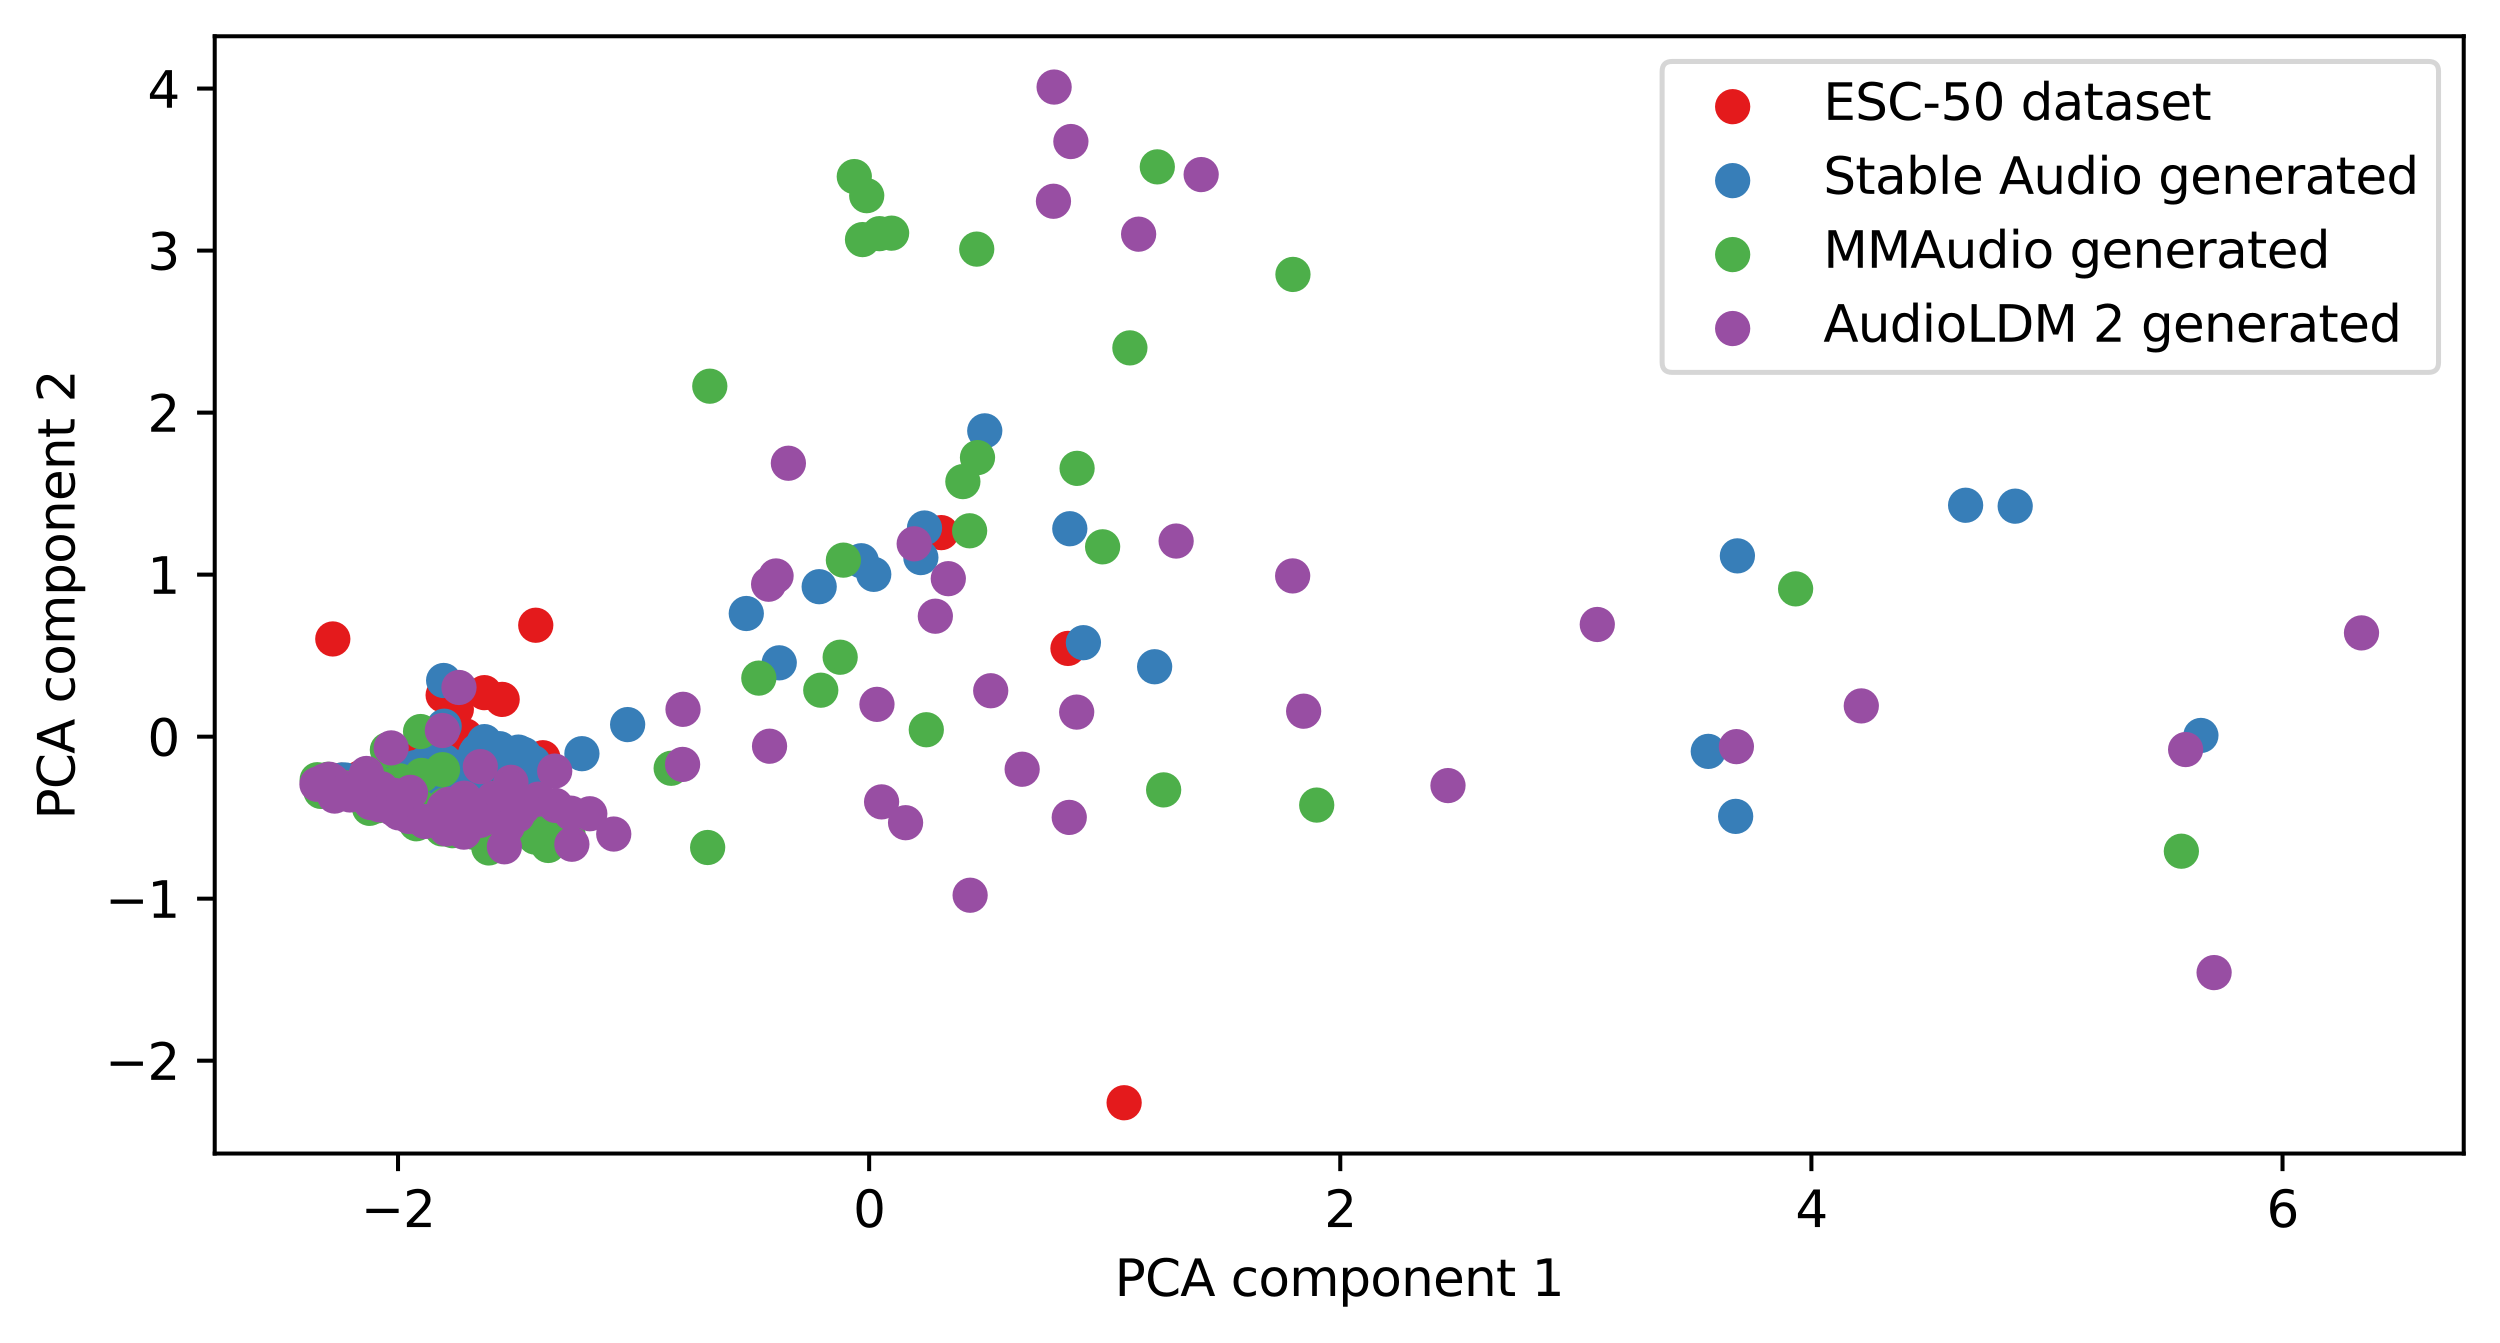 <?xml version="1.0" encoding="utf-8" standalone="no"?>
<!DOCTYPE svg PUBLIC "-//W3C//DTD SVG 1.1//EN"
  "http://www.w3.org/Graphics/SVG/1.1/DTD/svg11.dtd">
<svg xmlns:xlink="http://www.w3.org/1999/xlink" width="496.22pt" height="266.516pt" viewBox="0 0 496.22 266.516" xmlns="http://www.w3.org/2000/svg" version="1.1">
 <defs>
  <style type="text/css">*{stroke-linejoin: round; stroke-linecap: butt}</style>
 </defs>
 <g id="figure_1">
  <g id="patch_1">
   <path d="M 0 266.516 
L 496.22 266.516 
L 496.22 0 
L 0 0 
z
" style="fill: #ffffff"/>
  </g>
  <g id="axes_1">
   <g id="patch_2">
    <path d="M 42.62 228.96 
L 489.02 228.96 
L 489.02 7.2 
L 42.62 7.2 
z
" style="fill: #ffffff"/>
   </g>
   <g id="PathCollection_1">
    <defs>
     <path id="mcf28ced136" d="M 0 3 
C 0.796 3 1.559 2.684 2.121 2.121 
C 2.684 1.559 3 0.796 3 0 
C 3 -0.796 2.684 -1.559 2.121 -2.121 
C 1.559 -2.684 0.796 -3 0 -3 
C -0.796 -3 -1.559 -2.684 -2.121 -2.121 
C -2.684 -1.559 -3 -0.796 -3 0 
C -3 0.796 -2.684 1.559 -2.121 2.121 
C -1.559 2.684 -0.796 3 0 3 
z
" style="stroke: #e41a1c"/>
    </defs>
    <g clip-path="url(#p3d2087103f)">
     <use xlink:href="#mcf28ced136" x="81.544" y="157.63" style="fill: #e41a1c; stroke: #e41a1c"/>
     <use xlink:href="#mcf28ced136" x="97.959" y="149.042" style="fill: #e41a1c; stroke: #e41a1c"/>
     <use xlink:href="#mcf28ced136" x="106.34" y="124.101" style="fill: #e41a1c; stroke: #e41a1c"/>
     <use xlink:href="#mcf28ced136" x="94.698" y="153.314" style="fill: #e41a1c; stroke: #e41a1c"/>
     <use xlink:href="#mcf28ced136" x="96.26" y="152.331" style="fill: #e41a1c; stroke: #e41a1c"/>
     <use xlink:href="#mcf28ced136" x="186.83" y="105.718" style="fill: #e41a1c; stroke: #e41a1c"/>
     <use xlink:href="#mcf28ced136" x="211.978" y="128.704" style="fill: #e41a1c; stroke: #e41a1c"/>
     <use xlink:href="#mcf28ced136" x="107.758" y="150.398" style="fill: #e41a1c; stroke: #e41a1c"/>
     <use xlink:href="#mcf28ced136" x="95.806" y="150.07" style="fill: #e41a1c; stroke: #e41a1c"/>
     <use xlink:href="#mcf28ced136" x="86.828" y="153.735" style="fill: #e41a1c; stroke: #e41a1c"/>
     <use xlink:href="#mcf28ced136" x="88.936" y="161.047" style="fill: #e41a1c; stroke: #e41a1c"/>
     <use xlink:href="#mcf28ced136" x="95.74" y="154.126" style="fill: #e41a1c; stroke: #e41a1c"/>
     <use xlink:href="#mcf28ced136" x="67.699" y="154.883" style="fill: #e41a1c; stroke: #e41a1c"/>
     <use xlink:href="#mcf28ced136" x="80.469" y="151.32" style="fill: #e41a1c; stroke: #e41a1c"/>
     <use xlink:href="#mcf28ced136" x="85.435" y="149.963" style="fill: #e41a1c; stroke: #e41a1c"/>
     <use xlink:href="#mcf28ced136" x="98.576" y="152.627" style="fill: #e41a1c; stroke: #e41a1c"/>
     <use xlink:href="#mcf28ced136" x="90.841" y="150.186" style="fill: #e41a1c; stroke: #e41a1c"/>
     <use xlink:href="#mcf28ced136" x="82.47" y="149.771" style="fill: #e41a1c; stroke: #e41a1c"/>
     <use xlink:href="#mcf28ced136" x="85.461" y="152.271" style="fill: #e41a1c; stroke: #e41a1c"/>
     <use xlink:href="#mcf28ced136" x="92.369" y="146.06" style="fill: #e41a1c; stroke: #e41a1c"/>
     <use xlink:href="#mcf28ced136" x="84.943" y="152.613" style="fill: #e41a1c; stroke: #e41a1c"/>
     <use xlink:href="#mcf28ced136" x="84.39" y="154.624" style="fill: #e41a1c; stroke: #e41a1c"/>
     <use xlink:href="#mcf28ced136" x="90.577" y="140.782" style="fill: #e41a1c; stroke: #e41a1c"/>
     <use xlink:href="#mcf28ced136" x="95.882" y="161.201" style="fill: #e41a1c; stroke: #e41a1c"/>
     <use xlink:href="#mcf28ced136" x="71.352" y="154.467" style="fill: #e41a1c; stroke: #e41a1c"/>
     <use xlink:href="#mcf28ced136" x="95.671" y="157.77" style="fill: #e41a1c; stroke: #e41a1c"/>
     <use xlink:href="#mcf28ced136" x="89.381" y="151.657" style="fill: #e41a1c; stroke: #e41a1c"/>
     <use xlink:href="#mcf28ced136" x="72.043" y="154.971" style="fill: #e41a1c; stroke: #e41a1c"/>
     <use xlink:href="#mcf28ced136" x="84.934" y="150.428" style="fill: #e41a1c; stroke: #e41a1c"/>
     <use xlink:href="#mcf28ced136" x="94.541" y="152.084" style="fill: #e41a1c; stroke: #e41a1c"/>
     <use xlink:href="#mcf28ced136" x="91.995" y="157.359" style="fill: #e41a1c; stroke: #e41a1c"/>
     <use xlink:href="#mcf28ced136" x="87.958" y="137.982" style="fill: #e41a1c; stroke: #e41a1c"/>
     <use xlink:href="#mcf28ced136" x="92.294" y="147.953" style="fill: #e41a1c; stroke: #e41a1c"/>
     <use xlink:href="#mcf28ced136" x="223.128" y="218.88" style="fill: #e41a1c; stroke: #e41a1c"/>
     <use xlink:href="#mcf28ced136" x="96.142" y="137.481" style="fill: #e41a1c; stroke: #e41a1c"/>
     <use xlink:href="#mcf28ced136" x="66.056" y="126.825" style="fill: #e41a1c; stroke: #e41a1c"/>
     <use xlink:href="#mcf28ced136" x="81.5" y="150.686" style="fill: #e41a1c; stroke: #e41a1c"/>
     <use xlink:href="#mcf28ced136" x="87.57" y="155.408" style="fill: #e41a1c; stroke: #e41a1c"/>
     <use xlink:href="#mcf28ced136" x="99.673" y="138.822" style="fill: #e41a1c; stroke: #e41a1c"/>
    </g>
   </g>
   <g id="PathCollection_2">
    <defs>
     <path id="m4f96d5a2ff" d="M 0 3 
C 0.796 3 1.559 2.684 2.121 2.121 
C 2.684 1.559 3 0.796 3 0 
C 3 -0.796 2.684 -1.559 2.121 -2.121 
C 1.559 -2.684 0.796 -3 0 -3 
C -0.796 -3 -1.559 -2.684 -2.121 -2.121 
C -2.684 -1.559 -3 -0.796 -3 0 
C -3 0.796 -2.684 1.559 -2.121 2.121 
C -1.559 2.684 -0.796 3 0 3 
z
" style="stroke: #377eb8"/>
    </defs>
    <g clip-path="url(#p3d2087103f)">
     <use xlink:href="#m4f96d5a2ff" x="80.497" y="153.706" style="fill: #377eb8; stroke: #377eb8"/>
     <use xlink:href="#m4f96d5a2ff" x="195.462" y="85.52" style="fill: #377eb8; stroke: #377eb8"/>
     <use xlink:href="#m4f96d5a2ff" x="115.502" y="149.597" style="fill: #377eb8; stroke: #377eb8"/>
     <use xlink:href="#m4f96d5a2ff" x="212.343" y="104.945" style="fill: #377eb8; stroke: #377eb8"/>
     <use xlink:href="#m4f96d5a2ff" x="80.477" y="152.866" style="fill: #377eb8; stroke: #377eb8"/>
     <use xlink:href="#m4f96d5a2ff" x="88.157" y="144.14" style="fill: #377eb8; stroke: #377eb8"/>
     <use xlink:href="#m4f96d5a2ff" x="101.127" y="150.368" style="fill: #377eb8; stroke: #377eb8"/>
     <use xlink:href="#m4f96d5a2ff" x="94.231" y="150.324" style="fill: #377eb8; stroke: #377eb8"/>
     <use xlink:href="#m4f96d5a2ff" x="84.09" y="152.303" style="fill: #377eb8; stroke: #377eb8"/>
     <use xlink:href="#m4f96d5a2ff" x="89.984" y="153.684" style="fill: #377eb8; stroke: #377eb8"/>
     <use xlink:href="#m4f96d5a2ff" x="82.889" y="152.962" style="fill: #377eb8; stroke: #377eb8"/>
     <use xlink:href="#m4f96d5a2ff" x="87.853" y="154.113" style="fill: #377eb8; stroke: #377eb8"/>
     <use xlink:href="#m4f96d5a2ff" x="97.197" y="149.026" style="fill: #377eb8; stroke: #377eb8"/>
     <use xlink:href="#m4f96d5a2ff" x="82.036" y="153.787" style="fill: #377eb8; stroke: #377eb8"/>
     <use xlink:href="#m4f96d5a2ff" x="85.882" y="151.913" style="fill: #377eb8; stroke: #377eb8"/>
     <use xlink:href="#m4f96d5a2ff" x="81.255" y="154.324" style="fill: #377eb8; stroke: #377eb8"/>
     <use xlink:href="#m4f96d5a2ff" x="93.056" y="152.054" style="fill: #377eb8; stroke: #377eb8"/>
     <use xlink:href="#m4f96d5a2ff" x="75.2" y="154.136" style="fill: #377eb8; stroke: #377eb8"/>
     <use xlink:href="#m4f96d5a2ff" x="215.041" y="127.563" style="fill: #377eb8; stroke: #377eb8"/>
     <use xlink:href="#m4f96d5a2ff" x="72.617" y="154.994" style="fill: #377eb8; stroke: #377eb8"/>
     <use xlink:href="#m4f96d5a2ff" x="102.715" y="151.194" style="fill: #377eb8; stroke: #377eb8"/>
     <use xlink:href="#m4f96d5a2ff" x="436.851" y="145.979" style="fill: #377eb8; stroke: #377eb8"/>
     <use xlink:href="#m4f96d5a2ff" x="82.991" y="153.901" style="fill: #377eb8; stroke: #377eb8"/>
     <use xlink:href="#m4f96d5a2ff" x="86.606" y="152.144" style="fill: #377eb8; stroke: #377eb8"/>
     <use xlink:href="#m4f96d5a2ff" x="75.184" y="154.231" style="fill: #377eb8; stroke: #377eb8"/>
     <use xlink:href="#m4f96d5a2ff" x="95.167" y="150.887" style="fill: #377eb8; stroke: #377eb8"/>
     <use xlink:href="#m4f96d5a2ff" x="68.515" y="154.819" style="fill: #377eb8; stroke: #377eb8"/>
     <use xlink:href="#m4f96d5a2ff" x="87.911" y="152.357" style="fill: #377eb8; stroke: #377eb8"/>
     <use xlink:href="#m4f96d5a2ff" x="78.915" y="154.884" style="fill: #377eb8; stroke: #377eb8"/>
     <use xlink:href="#m4f96d5a2ff" x="154.668" y="131.563" style="fill: #377eb8; stroke: #377eb8"/>
     <use xlink:href="#m4f96d5a2ff" x="77.158" y="158.724" style="fill: #377eb8; stroke: #377eb8"/>
     <use xlink:href="#m4f96d5a2ff" x="104.848" y="159.302" style="fill: #377eb8; stroke: #377eb8"/>
     <use xlink:href="#m4f96d5a2ff" x="100.461" y="152.682" style="fill: #377eb8; stroke: #377eb8"/>
     <use xlink:href="#m4f96d5a2ff" x="89.657" y="153.603" style="fill: #377eb8; stroke: #377eb8"/>
     <use xlink:href="#m4f96d5a2ff" x="81.022" y="154.143" style="fill: #377eb8; stroke: #377eb8"/>
     <use xlink:href="#m4f96d5a2ff" x="82.359" y="152.366" style="fill: #377eb8; stroke: #377eb8"/>
     <use xlink:href="#m4f96d5a2ff" x="72.565" y="154.817" style="fill: #377eb8; stroke: #377eb8"/>
     <use xlink:href="#m4f96d5a2ff" x="94.244" y="152.517" style="fill: #377eb8; stroke: #377eb8"/>
     <use xlink:href="#m4f96d5a2ff" x="399.99" y="100.467" style="fill: #377eb8; stroke: #377eb8"/>
     <use xlink:href="#m4f96d5a2ff" x="104.602" y="153.263" style="fill: #377eb8; stroke: #377eb8"/>
     <use xlink:href="#m4f96d5a2ff" x="87.024" y="151.503" style="fill: #377eb8; stroke: #377eb8"/>
     <use xlink:href="#m4f96d5a2ff" x="95.397" y="152.258" style="fill: #377eb8; stroke: #377eb8"/>
     <use xlink:href="#m4f96d5a2ff" x="84.28" y="151.606" style="fill: #377eb8; stroke: #377eb8"/>
     <use xlink:href="#m4f96d5a2ff" x="80.833" y="154.741" style="fill: #377eb8; stroke: #377eb8"/>
     <use xlink:href="#m4f96d5a2ff" x="84.9" y="153.302" style="fill: #377eb8; stroke: #377eb8"/>
     <use xlink:href="#m4f96d5a2ff" x="85.828" y="151.313" style="fill: #377eb8; stroke: #377eb8"/>
     <use xlink:href="#m4f96d5a2ff" x="99.174" y="148.603" style="fill: #377eb8; stroke: #377eb8"/>
     <use xlink:href="#m4f96d5a2ff" x="87.765" y="151.113" style="fill: #377eb8; stroke: #377eb8"/>
     <use xlink:href="#m4f96d5a2ff" x="102.896" y="149.281" style="fill: #377eb8; stroke: #377eb8"/>
     <use xlink:href="#m4f96d5a2ff" x="82.282" y="154.657" style="fill: #377eb8; stroke: #377eb8"/>
     <use xlink:href="#m4f96d5a2ff" x="88.157" y="151.1" style="fill: #377eb8; stroke: #377eb8"/>
     <use xlink:href="#m4f96d5a2ff" x="86.097" y="155.869" style="fill: #377eb8; stroke: #377eb8"/>
     <use xlink:href="#m4f96d5a2ff" x="81.877" y="155.01" style="fill: #377eb8; stroke: #377eb8"/>
     <use xlink:href="#m4f96d5a2ff" x="93.885" y="152.944" style="fill: #377eb8; stroke: #377eb8"/>
     <use xlink:href="#m4f96d5a2ff" x="81.377" y="153.874" style="fill: #377eb8; stroke: #377eb8"/>
     <use xlink:href="#m4f96d5a2ff" x="73.353" y="154.142" style="fill: #377eb8; stroke: #377eb8"/>
     <use xlink:href="#m4f96d5a2ff" x="79.068" y="153.11" style="fill: #377eb8; stroke: #377eb8"/>
     <use xlink:href="#m4f96d5a2ff" x="105.823" y="151.363" style="fill: #377eb8; stroke: #377eb8"/>
     <use xlink:href="#m4f96d5a2ff" x="95.281" y="149.007" style="fill: #377eb8; stroke: #377eb8"/>
     <use xlink:href="#m4f96d5a2ff" x="339.074" y="149.141" style="fill: #377eb8; stroke: #377eb8"/>
     <use xlink:href="#m4f96d5a2ff" x="103.945" y="149.741" style="fill: #377eb8; stroke: #377eb8"/>
     <use xlink:href="#m4f96d5a2ff" x="148.13" y="121.773" style="fill: #377eb8; stroke: #377eb8"/>
     <use xlink:href="#m4f96d5a2ff" x="82.706" y="152.825" style="fill: #377eb8; stroke: #377eb8"/>
     <use xlink:href="#m4f96d5a2ff" x="390.15" y="100.285" style="fill: #377eb8; stroke: #377eb8"/>
     <use xlink:href="#m4f96d5a2ff" x="92.188" y="155.488" style="fill: #377eb8; stroke: #377eb8"/>
     <use xlink:href="#m4f96d5a2ff" x="94.404" y="149.573" style="fill: #377eb8; stroke: #377eb8"/>
     <use xlink:href="#m4f96d5a2ff" x="162.598" y="116.452" style="fill: #377eb8; stroke: #377eb8"/>
     <use xlink:href="#m4f96d5a2ff" x="78.297" y="151.662" style="fill: #377eb8; stroke: #377eb8"/>
     <use xlink:href="#m4f96d5a2ff" x="88.742" y="152.447" style="fill: #377eb8; stroke: #377eb8"/>
     <use xlink:href="#m4f96d5a2ff" x="173.428" y="114.002" style="fill: #377eb8; stroke: #377eb8"/>
     <use xlink:href="#m4f96d5a2ff" x="67.699" y="154.883" style="fill: #377eb8; stroke: #377eb8"/>
     <use xlink:href="#m4f96d5a2ff" x="85.589" y="154.765" style="fill: #377eb8; stroke: #377eb8"/>
     <use xlink:href="#m4f96d5a2ff" x="94.218" y="155.205" style="fill: #377eb8; stroke: #377eb8"/>
     <use xlink:href="#m4f96d5a2ff" x="90.164" y="152.254" style="fill: #377eb8; stroke: #377eb8"/>
     <use xlink:href="#m4f96d5a2ff" x="183.5" y="104.803" style="fill: #377eb8; stroke: #377eb8"/>
     <use xlink:href="#m4f96d5a2ff" x="94.284" y="154.394" style="fill: #377eb8; stroke: #377eb8"/>
     <use xlink:href="#m4f96d5a2ff" x="89.071" y="153.829" style="fill: #377eb8; stroke: #377eb8"/>
     <use xlink:href="#m4f96d5a2ff" x="99.595" y="158.739" style="fill: #377eb8; stroke: #377eb8"/>
     <use xlink:href="#m4f96d5a2ff" x="72.128" y="154.806" style="fill: #377eb8; stroke: #377eb8"/>
     <use xlink:href="#m4f96d5a2ff" x="77.229" y="153.649" style="fill: #377eb8; stroke: #377eb8"/>
     <use xlink:href="#m4f96d5a2ff" x="96.072" y="150.484" style="fill: #377eb8; stroke: #377eb8"/>
     <use xlink:href="#m4f96d5a2ff" x="95.737" y="151.423" style="fill: #377eb8; stroke: #377eb8"/>
     <use xlink:href="#m4f96d5a2ff" x="344.506" y="162.043" style="fill: #377eb8; stroke: #377eb8"/>
     <use xlink:href="#m4f96d5a2ff" x="79.319" y="152.792" style="fill: #377eb8; stroke: #377eb8"/>
     <use xlink:href="#m4f96d5a2ff" x="229.179" y="132.342" style="fill: #377eb8; stroke: #377eb8"/>
     <use xlink:href="#m4f96d5a2ff" x="93.501" y="151.816" style="fill: #377eb8; stroke: #377eb8"/>
     <use xlink:href="#m4f96d5a2ff" x="170.952" y="111.299" style="fill: #377eb8; stroke: #377eb8"/>
     <use xlink:href="#m4f96d5a2ff" x="87.548" y="151.105" style="fill: #377eb8; stroke: #377eb8"/>
     <use xlink:href="#m4f96d5a2ff" x="88.056" y="135.068" style="fill: #377eb8; stroke: #377eb8"/>
     <use xlink:href="#m4f96d5a2ff" x="94.748" y="149.036" style="fill: #377eb8; stroke: #377eb8"/>
     <use xlink:href="#m4f96d5a2ff" x="86.713" y="153.635" style="fill: #377eb8; stroke: #377eb8"/>
     <use xlink:href="#m4f96d5a2ff" x="67.771" y="154.844" style="fill: #377eb8; stroke: #377eb8"/>
     <use xlink:href="#m4f96d5a2ff" x="96.155" y="147.203" style="fill: #377eb8; stroke: #377eb8"/>
     <use xlink:href="#m4f96d5a2ff" x="90.754" y="152.823" style="fill: #377eb8; stroke: #377eb8"/>
     <use xlink:href="#m4f96d5a2ff" x="182.779" y="110.671" style="fill: #377eb8; stroke: #377eb8"/>
     <use xlink:href="#m4f96d5a2ff" x="103.278" y="153.121" style="fill: #377eb8; stroke: #377eb8"/>
     <use xlink:href="#m4f96d5a2ff" x="79.565" y="155.1" style="fill: #377eb8; stroke: #377eb8"/>
     <use xlink:href="#m4f96d5a2ff" x="79.994" y="153.58" style="fill: #377eb8; stroke: #377eb8"/>
     <use xlink:href="#m4f96d5a2ff" x="124.577" y="143.821" style="fill: #377eb8; stroke: #377eb8"/>
     <use xlink:href="#m4f96d5a2ff" x="344.851" y="110.334" style="fill: #377eb8; stroke: #377eb8"/>
    </g>
   </g>
   <g id="PathCollection_3">
    <defs>
     <path id="mabddf65142" d="M 0 3 
C 0.796 3 1.559 2.684 2.121 2.121 
C 2.684 1.559 3 0.796 3 0 
C 3 -0.796 2.684 -1.559 2.121 -2.121 
C 1.559 -2.684 0.796 -3 0 -3 
C -0.796 -3 -1.559 -2.684 -2.121 -2.121 
C -2.684 -1.559 -3 -0.796 -3 0 
C -3 0.796 -2.684 1.559 -2.121 2.121 
C -1.559 2.684 -0.796 3 0 3 
z
" style="stroke: #4daf4a"/>
    </defs>
    <g clip-path="url(#p3d2087103f)">
     <use xlink:href="#mabddf65142" x="109.56" y="164.137" style="fill: #4daf4a; stroke: #4daf4a"/>
     <use xlink:href="#mabddf65142" x="96.567" y="160.616" style="fill: #4daf4a; stroke: #4daf4a"/>
     <use xlink:href="#mabddf65142" x="74.919" y="159.942" style="fill: #4daf4a; stroke: #4daf4a"/>
     <use xlink:href="#mabddf65142" x="112.768" y="165.752" style="fill: #4daf4a; stroke: #4daf4a"/>
     <use xlink:href="#mabddf65142" x="78.812" y="160.668" style="fill: #4daf4a; stroke: #4daf4a"/>
     <use xlink:href="#mabddf65142" x="87.741" y="164.533" style="fill: #4daf4a; stroke: #4daf4a"/>
     <use xlink:href="#mabddf65142" x="88.973" y="162.666" style="fill: #4daf4a; stroke: #4daf4a"/>
     <use xlink:href="#mabddf65142" x="150.615" y="134.597" style="fill: #4daf4a; stroke: #4daf4a"/>
     <use xlink:href="#mabddf65142" x="261.352" y="159.799" style="fill: #4daf4a; stroke: #4daf4a"/>
     <use xlink:href="#mabddf65142" x="192.458" y="105.355" style="fill: #4daf4a; stroke: #4daf4a"/>
     <use xlink:href="#mabddf65142" x="98.398" y="162.327" style="fill: #4daf4a; stroke: #4daf4a"/>
     <use xlink:href="#mabddf65142" x="75.306" y="158.792" style="fill: #4daf4a; stroke: #4daf4a"/>
     <use xlink:href="#mabddf65142" x="229.711" y="33.121" style="fill: #4daf4a; stroke: #4daf4a"/>
     <use xlink:href="#mabddf65142" x="169.565" y="35.049" style="fill: #4daf4a; stroke: #4daf4a"/>
     <use xlink:href="#mabddf65142" x="68.705" y="156.335" style="fill: #4daf4a; stroke: #4daf4a"/>
     <use xlink:href="#mabddf65142" x="72.578" y="157.166" style="fill: #4daf4a; stroke: #4daf4a"/>
     <use xlink:href="#mabddf65142" x="88.424" y="161.416" style="fill: #4daf4a; stroke: #4daf4a"/>
     <use xlink:href="#mabddf65142" x="66.912" y="155.845" style="fill: #4daf4a; stroke: #4daf4a"/>
     <use xlink:href="#mabddf65142" x="74.401" y="157.641" style="fill: #4daf4a; stroke: #4daf4a"/>
     <use xlink:href="#mabddf65142" x="91.027" y="159.754" style="fill: #4daf4a; stroke: #4daf4a"/>
     <use xlink:href="#mabddf65142" x="87.833" y="152.773" style="fill: #4daf4a; stroke: #4daf4a"/>
     <use xlink:href="#mabddf65142" x="172.031" y="38.838" style="fill: #4daf4a; stroke: #4daf4a"/>
     <use xlink:href="#mabddf65142" x="356.405" y="116.884" style="fill: #4daf4a; stroke: #4daf4a"/>
     <use xlink:href="#mabddf65142" x="83.49" y="160.404" style="fill: #4daf4a; stroke: #4daf4a"/>
     <use xlink:href="#mabddf65142" x="82.644" y="163.507" style="fill: #4daf4a; stroke: #4daf4a"/>
     <use xlink:href="#mabddf65142" x="99.114" y="158.9" style="fill: #4daf4a; stroke: #4daf4a"/>
     <use xlink:href="#mabddf65142" x="98.364" y="164.263" style="fill: #4daf4a; stroke: #4daf4a"/>
     <use xlink:href="#mabddf65142" x="194.021" y="90.831" style="fill: #4daf4a; stroke: #4daf4a"/>
     <use xlink:href="#mabddf65142" x="93.924" y="163.29" style="fill: #4daf4a; stroke: #4daf4a"/>
     <use xlink:href="#mabddf65142" x="80.573" y="160.098" style="fill: #4daf4a; stroke: #4daf4a"/>
     <use xlink:href="#mabddf65142" x="67.232" y="156.477" style="fill: #4daf4a; stroke: #4daf4a"/>
     <use xlink:href="#mabddf65142" x="99.58" y="164.162" style="fill: #4daf4a; stroke: #4daf4a"/>
     <use xlink:href="#mabddf65142" x="230.969" y="156.783" style="fill: #4daf4a; stroke: #4daf4a"/>
     <use xlink:href="#mabddf65142" x="176.971" y="46.279" style="fill: #4daf4a; stroke: #4daf4a"/>
     <use xlink:href="#mabddf65142" x="133.22" y="152.494" style="fill: #4daf4a; stroke: #4daf4a"/>
     <use xlink:href="#mabddf65142" x="140.458" y="168.218" style="fill: #4daf4a; stroke: #4daf4a"/>
     <use xlink:href="#mabddf65142" x="93.885" y="165.169" style="fill: #4daf4a; stroke: #4daf4a"/>
     <use xlink:href="#mabddf65142" x="108.827" y="167.815" style="fill: #4daf4a; stroke: #4daf4a"/>
     <use xlink:href="#mabddf65142" x="103.153" y="163.392" style="fill: #4daf4a; stroke: #4daf4a"/>
     <use xlink:href="#mabddf65142" x="69.664" y="157.34" style="fill: #4daf4a; stroke: #4daf4a"/>
     <use xlink:href="#mabddf65142" x="65.048" y="154.687" style="fill: #4daf4a; stroke: #4daf4a"/>
     <use xlink:href="#mabddf65142" x="256.636" y="54.47" style="fill: #4daf4a; stroke: #4daf4a"/>
     <use xlink:href="#mabddf65142" x="83.684" y="153.911" style="fill: #4daf4a; stroke: #4daf4a"/>
     <use xlink:href="#mabddf65142" x="167.402" y="111.18" style="fill: #4daf4a; stroke: #4daf4a"/>
     <use xlink:href="#mabddf65142" x="81.575" y="161.763" style="fill: #4daf4a; stroke: #4daf4a"/>
     <use xlink:href="#mabddf65142" x="432.975" y="168.954" style="fill: #4daf4a; stroke: #4daf4a"/>
     <use xlink:href="#mabddf65142" x="191.116" y="95.591" style="fill: #4daf4a; stroke: #4daf4a"/>
     <use xlink:href="#mabddf65142" x="183.86" y="144.845" style="fill: #4daf4a; stroke: #4daf4a"/>
     <use xlink:href="#mabddf65142" x="89.837" y="164.88" style="fill: #4daf4a; stroke: #4daf4a"/>
     <use xlink:href="#mabddf65142" x="106.182" y="165.493" style="fill: #4daf4a; stroke: #4daf4a"/>
     <use xlink:href="#mabddf65142" x="99.297" y="161.375" style="fill: #4daf4a; stroke: #4daf4a"/>
     <use xlink:href="#mabddf65142" x="79.475" y="158.445" style="fill: #4daf4a; stroke: #4daf4a"/>
     <use xlink:href="#mabddf65142" x="63.709" y="157.087" style="fill: #4daf4a; stroke: #4daf4a"/>
     <use xlink:href="#mabddf65142" x="218.855" y="108.536" style="fill: #4daf4a; stroke: #4daf4a"/>
     <use xlink:href="#mabddf65142" x="87.975" y="163.193" style="fill: #4daf4a; stroke: #4daf4a"/>
     <use xlink:href="#mabddf65142" x="174.57" y="46.38" style="fill: #4daf4a; stroke: #4daf4a"/>
     <use xlink:href="#mabddf65142" x="88.382" y="159.711" style="fill: #4daf4a; stroke: #4daf4a"/>
     <use xlink:href="#mabddf65142" x="62.958" y="154.764" style="fill: #4daf4a; stroke: #4daf4a"/>
     <use xlink:href="#mabddf65142" x="111.994" y="163.606" style="fill: #4daf4a; stroke: #4daf4a"/>
     <use xlink:href="#mabddf65142" x="112.09" y="162.621" style="fill: #4daf4a; stroke: #4daf4a"/>
     <use xlink:href="#mabddf65142" x="224.269" y="69.05" style="fill: #4daf4a; stroke: #4daf4a"/>
     <use xlink:href="#mabddf65142" x="63.504" y="156.454" style="fill: #4daf4a; stroke: #4daf4a"/>
     <use xlink:href="#mabddf65142" x="75.413" y="156.588" style="fill: #4daf4a; stroke: #4daf4a"/>
     <use xlink:href="#mabddf65142" x="74.791" y="155.216" style="fill: #4daf4a; stroke: #4daf4a"/>
     <use xlink:href="#mabddf65142" x="171.198" y="47.555" style="fill: #4daf4a; stroke: #4daf4a"/>
     <use xlink:href="#mabddf65142" x="106.207" y="166.151" style="fill: #4daf4a; stroke: #4daf4a"/>
     <use xlink:href="#mabddf65142" x="82.124" y="161.984" style="fill: #4daf4a; stroke: #4daf4a"/>
     <use xlink:href="#mabddf65142" x="79.1" y="155.843" style="fill: #4daf4a; stroke: #4daf4a"/>
     <use xlink:href="#mabddf65142" x="193.87" y="49.446" style="fill: #4daf4a; stroke: #4daf4a"/>
     <use xlink:href="#mabddf65142" x="89.6" y="163.963" style="fill: #4daf4a; stroke: #4daf4a"/>
     <use xlink:href="#mabddf65142" x="213.789" y="92.962" style="fill: #4daf4a; stroke: #4daf4a"/>
     <use xlink:href="#mabddf65142" x="83.476" y="145.202" style="fill: #4daf4a; stroke: #4daf4a"/>
     <use xlink:href="#mabddf65142" x="92.032" y="163.402" style="fill: #4daf4a; stroke: #4daf4a"/>
     <use xlink:href="#mabddf65142" x="75.868" y="157.917" style="fill: #4daf4a; stroke: #4daf4a"/>
     <use xlink:href="#mabddf65142" x="79.336" y="154.992" style="fill: #4daf4a; stroke: #4daf4a"/>
     <use xlink:href="#mabddf65142" x="166.765" y="130.45" style="fill: #4daf4a; stroke: #4daf4a"/>
     <use xlink:href="#mabddf65142" x="91.214" y="162.79" style="fill: #4daf4a; stroke: #4daf4a"/>
     <use xlink:href="#mabddf65142" x="76.891" y="148.846" style="fill: #4daf4a; stroke: #4daf4a"/>
     <use xlink:href="#mabddf65142" x="162.912" y="136.996" style="fill: #4daf4a; stroke: #4daf4a"/>
     <use xlink:href="#mabddf65142" x="140.885" y="76.655" style="fill: #4daf4a; stroke: #4daf4a"/>
     <use xlink:href="#mabddf65142" x="73.357" y="160.445" style="fill: #4daf4a; stroke: #4daf4a"/>
     <use xlink:href="#mabddf65142" x="78.326" y="158.577" style="fill: #4daf4a; stroke: #4daf4a"/>
     <use xlink:href="#mabddf65142" x="78.208" y="160.28" style="fill: #4daf4a; stroke: #4daf4a"/>
     <use xlink:href="#mabddf65142" x="91.042" y="160.911" style="fill: #4daf4a; stroke: #4daf4a"/>
     <use xlink:href="#mabddf65142" x="97.036" y="168.306" style="fill: #4daf4a; stroke: #4daf4a"/>
     <use xlink:href="#mabddf65142" x="83.423" y="160.231" style="fill: #4daf4a; stroke: #4daf4a"/>
    </g>
   </g>
   <g id="PathCollection_4">
    <defs>
     <path id="m76910f2a82" d="M 0 3 
C 0.796 3 1.559 2.684 2.121 2.121 
C 2.684 1.559 3 0.796 3 0 
C 3 -0.796 2.684 -1.559 2.121 -2.121 
C 1.559 -2.684 0.796 -3 0 -3 
C -0.796 -3 -1.559 -2.684 -2.121 -2.121 
C -2.684 -1.559 -3 -0.796 -3 0 
C -3 0.796 -2.684 1.559 -2.121 2.121 
C -1.559 2.684 -0.796 3 0 3 
z
" style="stroke: #984ea3"/>
    </defs>
    <g clip-path="url(#p3d2087103f)">
     <use xlink:href="#m76910f2a82" x="68.611" y="156.415" style="fill: #984ea3; stroke: #984ea3"/>
     <use xlink:href="#m76910f2a82" x="100.112" y="168.08" style="fill: #984ea3; stroke: #984ea3"/>
     <use xlink:href="#m76910f2a82" x="212.556" y="28.091" style="fill: #984ea3; stroke: #984ea3"/>
     <use xlink:href="#m76910f2a82" x="439.472" y="193.046" style="fill: #984ea3; stroke: #984ea3"/>
     <use xlink:href="#m76910f2a82" x="81.459" y="157.274" style="fill: #984ea3; stroke: #984ea3"/>
     <use xlink:href="#m76910f2a82" x="88.609" y="164.526" style="fill: #984ea3; stroke: #984ea3"/>
     <use xlink:href="#m76910f2a82" x="65.34" y="154.67" style="fill: #984ea3; stroke: #984ea3"/>
     <use xlink:href="#m76910f2a82" x="344.651" y="148.198" style="fill: #984ea3; stroke: #984ea3"/>
     <use xlink:href="#m76910f2a82" x="174.985" y="159.165" style="fill: #984ea3; stroke: #984ea3"/>
     <use xlink:href="#m76910f2a82" x="238.416" y="34.651" style="fill: #984ea3; stroke: #984ea3"/>
     <use xlink:href="#m76910f2a82" x="78.065" y="160.535" style="fill: #984ea3; stroke: #984ea3"/>
     <use xlink:href="#m76910f2a82" x="110.266" y="159.869" style="fill: #984ea3; stroke: #984ea3"/>
     <use xlink:href="#m76910f2a82" x="92.135" y="158.431" style="fill: #984ea3; stroke: #984ea3"/>
     <use xlink:href="#m76910f2a82" x="188.226" y="114.859" style="fill: #984ea3; stroke: #984ea3"/>
     <use xlink:href="#m76910f2a82" x="174.064" y="139.808" style="fill: #984ea3; stroke: #984ea3"/>
     <use xlink:href="#m76910f2a82" x="101.75" y="162.096" style="fill: #984ea3; stroke: #984ea3"/>
     <use xlink:href="#m76910f2a82" x="226.003" y="46.48" style="fill: #984ea3; stroke: #984ea3"/>
     <use xlink:href="#m76910f2a82" x="117.068" y="161.518" style="fill: #984ea3; stroke: #984ea3"/>
     <use xlink:href="#m76910f2a82" x="73.554" y="159.289" style="fill: #984ea3; stroke: #984ea3"/>
     <use xlink:href="#m76910f2a82" x="185.653" y="122.31" style="fill: #984ea3; stroke: #984ea3"/>
     <use xlink:href="#m76910f2a82" x="287.406" y="155.928" style="fill: #984ea3; stroke: #984ea3"/>
     <use xlink:href="#m76910f2a82" x="202.886" y="152.683" style="fill: #984ea3; stroke: #984ea3"/>
     <use xlink:href="#m76910f2a82" x="113.328" y="161.404" style="fill: #984ea3; stroke: #984ea3"/>
     <use xlink:href="#m76910f2a82" x="66.824" y="156.953" style="fill: #984ea3; stroke: #984ea3"/>
     <use xlink:href="#m76910f2a82" x="65.931" y="155.049" style="fill: #984ea3; stroke: #984ea3"/>
     <use xlink:href="#m76910f2a82" x="317.041" y="123.953" style="fill: #984ea3; stroke: #984ea3"/>
     <use xlink:href="#m76910f2a82" x="135.57" y="140.79" style="fill: #984ea3; stroke: #984ea3"/>
     <use xlink:href="#m76910f2a82" x="74.01" y="159.092" style="fill: #984ea3; stroke: #984ea3"/>
     <use xlink:href="#m76910f2a82" x="196.645" y="137.103" style="fill: #984ea3; stroke: #984ea3"/>
     <use xlink:href="#m76910f2a82" x="179.744" y="163.296" style="fill: #984ea3; stroke: #984ea3"/>
     <use xlink:href="#m76910f2a82" x="181.457" y="107.941" style="fill: #984ea3; stroke: #984ea3"/>
     <use xlink:href="#m76910f2a82" x="156.485" y="91.948" style="fill: #984ea3; stroke: #984ea3"/>
     <use xlink:href="#m76910f2a82" x="113.508" y="167.574" style="fill: #984ea3; stroke: #984ea3"/>
     <use xlink:href="#m76910f2a82" x="100.663" y="164.119" style="fill: #984ea3; stroke: #984ea3"/>
     <use xlink:href="#m76910f2a82" x="96.509" y="160.283" style="fill: #984ea3; stroke: #984ea3"/>
     <use xlink:href="#m76910f2a82" x="152.746" y="148.114" style="fill: #984ea3; stroke: #984ea3"/>
     <use xlink:href="#m76910f2a82" x="75.307" y="159.75" style="fill: #984ea3; stroke: #984ea3"/>
     <use xlink:href="#m76910f2a82" x="209.23" y="17.28" style="fill: #984ea3; stroke: #984ea3"/>
     <use xlink:href="#m76910f2a82" x="66.282" y="156.669" style="fill: #984ea3; stroke: #984ea3"/>
     <use xlink:href="#m76910f2a82" x="62.911" y="155.668" style="fill: #984ea3; stroke: #984ea3"/>
     <use xlink:href="#m76910f2a82" x="91.101" y="136.454" style="fill: #984ea3; stroke: #984ea3"/>
     <use xlink:href="#m76910f2a82" x="192.559" y="177.693" style="fill: #984ea3; stroke: #984ea3"/>
     <use xlink:href="#m76910f2a82" x="88.384" y="160.764" style="fill: #984ea3; stroke: #984ea3"/>
     <use xlink:href="#m76910f2a82" x="110.105" y="153.052" style="fill: #984ea3; stroke: #984ea3"/>
     <use xlink:href="#m76910f2a82" x="106.835" y="158.62" style="fill: #984ea3; stroke: #984ea3"/>
     <use xlink:href="#m76910f2a82" x="78.07" y="158.639" style="fill: #984ea3; stroke: #984ea3"/>
     <use xlink:href="#m76910f2a82" x="89.004" y="159.651" style="fill: #984ea3; stroke: #984ea3"/>
     <use xlink:href="#m76910f2a82" x="233.449" y="107.392" style="fill: #984ea3; stroke: #984ea3"/>
     <use xlink:href="#m76910f2a82" x="103.869" y="160.203" style="fill: #984ea3; stroke: #984ea3"/>
     <use xlink:href="#m76910f2a82" x="258.758" y="141.162" style="fill: #984ea3; stroke: #984ea3"/>
     <use xlink:href="#m76910f2a82" x="101.413" y="155.278" style="fill: #984ea3; stroke: #984ea3"/>
     <use xlink:href="#m76910f2a82" x="88.141" y="160.324" style="fill: #984ea3; stroke: #984ea3"/>
     <use xlink:href="#m76910f2a82" x="91.379" y="159.835" style="fill: #984ea3; stroke: #984ea3"/>
     <use xlink:href="#m76910f2a82" x="92.072" y="165.169" style="fill: #984ea3; stroke: #984ea3"/>
     <use xlink:href="#m76910f2a82" x="79.153" y="161.344" style="fill: #984ea3; stroke: #984ea3"/>
     <use xlink:href="#m76910f2a82" x="152.561" y="115.965" style="fill: #984ea3; stroke: #984ea3"/>
     <use xlink:href="#m76910f2a82" x="81.173" y="162.059" style="fill: #984ea3; stroke: #984ea3"/>
     <use xlink:href="#m76910f2a82" x="78.01" y="159.095" style="fill: #984ea3; stroke: #984ea3"/>
     <use xlink:href="#m76910f2a82" x="66.412" y="158.011" style="fill: #984ea3; stroke: #984ea3"/>
     <use xlink:href="#m76910f2a82" x="95.343" y="152.162" style="fill: #984ea3; stroke: #984ea3"/>
     <use xlink:href="#m76910f2a82" x="66.032" y="155.315" style="fill: #984ea3; stroke: #984ea3"/>
     <use xlink:href="#m76910f2a82" x="97.997" y="158.478" style="fill: #984ea3; stroke: #984ea3"/>
     <use xlink:href="#m76910f2a82" x="65.61" y="156.344" style="fill: #984ea3; stroke: #984ea3"/>
     <use xlink:href="#m76910f2a82" x="369.444" y="140.115" style="fill: #984ea3; stroke: #984ea3"/>
     <use xlink:href="#m76910f2a82" x="78.249" y="157.874" style="fill: #984ea3; stroke: #984ea3"/>
     <use xlink:href="#m76910f2a82" x="72.732" y="153.524" style="fill: #984ea3; stroke: #984ea3"/>
     <use xlink:href="#m76910f2a82" x="135.488" y="151.729" style="fill: #984ea3; stroke: #984ea3"/>
     <use xlink:href="#m76910f2a82" x="87.802" y="144.996" style="fill: #984ea3; stroke: #984ea3"/>
     <use xlink:href="#m76910f2a82" x="154.037" y="114.32" style="fill: #984ea3; stroke: #984ea3"/>
     <use xlink:href="#m76910f2a82" x="209.099" y="39.948" style="fill: #984ea3; stroke: #984ea3"/>
     <use xlink:href="#m76910f2a82" x="433.821" y="148.776" style="fill: #984ea3; stroke: #984ea3"/>
     <use xlink:href="#m76910f2a82" x="256.576" y="114.313" style="fill: #984ea3; stroke: #984ea3"/>
     <use xlink:href="#m76910f2a82" x="213.708" y="141.344" style="fill: #984ea3; stroke: #984ea3"/>
     <use xlink:href="#m76910f2a82" x="121.821" y="165.548" style="fill: #984ea3; stroke: #984ea3"/>
     <use xlink:href="#m76910f2a82" x="84.305" y="163.054" style="fill: #984ea3; stroke: #984ea3"/>
     <use xlink:href="#m76910f2a82" x="212.232" y="162.244" style="fill: #984ea3; stroke: #984ea3"/>
     <use xlink:href="#m76910f2a82" x="75.661" y="156.546" style="fill: #984ea3; stroke: #984ea3"/>
     <use xlink:href="#m76910f2a82" x="95.336" y="162.833" style="fill: #984ea3; stroke: #984ea3"/>
     <use xlink:href="#m76910f2a82" x="64.348" y="155.03" style="fill: #984ea3; stroke: #984ea3"/>
     <use xlink:href="#m76910f2a82" x="102.673" y="161.837" style="fill: #984ea3; stroke: #984ea3"/>
     <use xlink:href="#m76910f2a82" x="73.862" y="155.839" style="fill: #984ea3; stroke: #984ea3"/>
     <use xlink:href="#m76910f2a82" x="69.438" y="157.79" style="fill: #984ea3; stroke: #984ea3"/>
     <use xlink:href="#m76910f2a82" x="468.729" y="125.623" style="fill: #984ea3; stroke: #984ea3"/>
     <use xlink:href="#m76910f2a82" x="77.641" y="148.45" style="fill: #984ea3; stroke: #984ea3"/>
    </g>
   </g>
   <g id="matplotlib.axis_1">
    <g id="xtick_1">
     <g id="line2d_1">
      <defs>
       <path id="m48867341b7" d="M 0 0 
L 0 3.5 
" style="stroke: #000000; stroke-width: 0.8"/>
      </defs>
      <g>
       <use xlink:href="#m48867341b7" x="79.002" y="228.96" style="stroke: #000000; stroke-width: 0.8"/>
      </g>
     </g>
     <g id="text_1">
      <!-- −2 -->
      <g transform="translate(71.631 243.558) scale(0.1 -0.1)">
       <defs>
        <path id="DejaVuSans-2212" d="M 678 2272 
L 4684 2272 
L 4684 1741 
L 678 1741 
L 678 2272 
z
" transform="scale(0.016)"/>
        <path id="DejaVuSans-32" d="M 1228 531 
L 3431 531 
L 3431 0 
L 469 0 
L 469 531 
Q 828 903 1448 1529 
Q 2069 2156 2228 2338 
Q 2531 2678 2651 2914 
Q 2772 3150 2772 3378 
Q 2772 3750 2511 3984 
Q 2250 4219 1831 4219 
Q 1534 4219 1204 4116 
Q 875 4013 500 3803 
L 500 4441 
Q 881 4594 1212 4672 
Q 1544 4750 1819 4750 
Q 2544 4750 2975 4387 
Q 3406 4025 3406 3419 
Q 3406 3131 3298 2873 
Q 3191 2616 2906 2266 
Q 2828 2175 2409 1742 
Q 1991 1309 1228 531 
z
" transform="scale(0.016)"/>
       </defs>
       <use xlink:href="#DejaVuSans-2212"/>
       <use xlink:href="#DejaVuSans-32" transform="translate(83.789 0)"/>
      </g>
     </g>
    </g>
    <g id="xtick_2">
     <g id="line2d_2">
      <g>
       <use xlink:href="#m48867341b7" x="172.515" y="228.96" style="stroke: #000000; stroke-width: 0.8"/>
      </g>
     </g>
     <g id="text_2">
      <!-- 0 -->
      <g transform="translate(169.334 243.558) scale(0.1 -0.1)">
       <defs>
        <path id="DejaVuSans-30" d="M 2034 4250 
Q 1547 4250 1301 3770 
Q 1056 3291 1056 2328 
Q 1056 1369 1301 889 
Q 1547 409 2034 409 
Q 2525 409 2770 889 
Q 3016 1369 3016 2328 
Q 3016 3291 2770 3770 
Q 2525 4250 2034 4250 
z
M 2034 4750 
Q 2819 4750 3233 4129 
Q 3647 3509 3647 2328 
Q 3647 1150 3233 529 
Q 2819 -91 2034 -91 
Q 1250 -91 836 529 
Q 422 1150 422 2328 
Q 422 3509 836 4129 
Q 1250 4750 2034 4750 
z
" transform="scale(0.016)"/>
       </defs>
       <use xlink:href="#DejaVuSans-30"/>
      </g>
     </g>
    </g>
    <g id="xtick_3">
     <g id="line2d_3">
      <g>
       <use xlink:href="#m48867341b7" x="266.028" y="228.96" style="stroke: #000000; stroke-width: 0.8"/>
      </g>
     </g>
     <g id="text_3">
      <!-- 2 -->
      <g transform="translate(262.847 243.558) scale(0.1 -0.1)">
       <use xlink:href="#DejaVuSans-32"/>
      </g>
     </g>
    </g>
    <g id="xtick_4">
     <g id="line2d_4">
      <g>
       <use xlink:href="#m48867341b7" x="359.542" y="228.96" style="stroke: #000000; stroke-width: 0.8"/>
      </g>
     </g>
     <g id="text_4">
      <!-- 4 -->
      <g transform="translate(356.361 243.558) scale(0.1 -0.1)">
       <defs>
        <path id="DejaVuSans-34" d="M 2419 4116 
L 825 1625 
L 2419 1625 
L 2419 4116 
z
M 2253 4666 
L 3047 4666 
L 3047 1625 
L 3713 1625 
L 3713 1100 
L 3047 1100 
L 3047 0 
L 2419 0 
L 2419 1100 
L 313 1100 
L 313 1709 
L 2253 4666 
z
" transform="scale(0.016)"/>
       </defs>
       <use xlink:href="#DejaVuSans-34"/>
      </g>
     </g>
    </g>
    <g id="xtick_5">
     <g id="line2d_5">
      <g>
       <use xlink:href="#m48867341b7" x="453.055" y="228.96" style="stroke: #000000; stroke-width: 0.8"/>
      </g>
     </g>
     <g id="text_5">
      <!-- 6 -->
      <g transform="translate(449.874 243.558) scale(0.1 -0.1)">
       <defs>
        <path id="DejaVuSans-36" d="M 2113 2584 
Q 1688 2584 1439 2293 
Q 1191 2003 1191 1497 
Q 1191 994 1439 701 
Q 1688 409 2113 409 
Q 2538 409 2786 701 
Q 3034 994 3034 1497 
Q 3034 2003 2786 2293 
Q 2538 2584 2113 2584 
z
M 3366 4563 
L 3366 3988 
Q 3128 4100 2886 4159 
Q 2644 4219 2406 4219 
Q 1781 4219 1451 3797 
Q 1122 3375 1075 2522 
Q 1259 2794 1537 2939 
Q 1816 3084 2150 3084 
Q 2853 3084 3261 2657 
Q 3669 2231 3669 1497 
Q 3669 778 3244 343 
Q 2819 -91 2113 -91 
Q 1303 -91 875 529 
Q 447 1150 447 2328 
Q 447 3434 972 4092 
Q 1497 4750 2381 4750 
Q 2619 4750 2861 4703 
Q 3103 4656 3366 4563 
z
" transform="scale(0.016)"/>
       </defs>
       <use xlink:href="#DejaVuSans-36"/>
      </g>
     </g>
    </g>
    <g id="text_6">
     <!-- PCA component 1 -->
     <g transform="translate(221.248 257.237) scale(0.1 -0.1)">
      <defs>
       <path id="DejaVuSans-50" d="M 1259 4147 
L 1259 2394 
L 2053 2394 
Q 2494 2394 2734 2622 
Q 2975 2850 2975 3272 
Q 2975 3691 2734 3919 
Q 2494 4147 2053 4147 
L 1259 4147 
z
M 628 4666 
L 2053 4666 
Q 2838 4666 3239 4311 
Q 3641 3956 3641 3272 
Q 3641 2581 3239 2228 
Q 2838 1875 2053 1875 
L 1259 1875 
L 1259 0 
L 628 0 
L 628 4666 
z
" transform="scale(0.016)"/>
       <path id="DejaVuSans-43" d="M 4122 4306 
L 4122 3641 
Q 3803 3938 3442 4084 
Q 3081 4231 2675 4231 
Q 1875 4231 1450 3742 
Q 1025 3253 1025 2328 
Q 1025 1406 1450 917 
Q 1875 428 2675 428 
Q 3081 428 3442 575 
Q 3803 722 4122 1019 
L 4122 359 
Q 3791 134 3420 21 
Q 3050 -91 2638 -91 
Q 1578 -91 968 557 
Q 359 1206 359 2328 
Q 359 3453 968 4101 
Q 1578 4750 2638 4750 
Q 3056 4750 3426 4639 
Q 3797 4528 4122 4306 
z
" transform="scale(0.016)"/>
       <path id="DejaVuSans-41" d="M 2188 4044 
L 1331 1722 
L 3047 1722 
L 2188 4044 
z
M 1831 4666 
L 2547 4666 
L 4325 0 
L 3669 0 
L 3244 1197 
L 1141 1197 
L 716 0 
L 50 0 
L 1831 4666 
z
" transform="scale(0.016)"/>
       <path id="DejaVuSans-20" transform="scale(0.016)"/>
       <path id="DejaVuSans-63" d="M 3122 3366 
L 3122 2828 
Q 2878 2963 2633 3030 
Q 2388 3097 2138 3097 
Q 1578 3097 1268 2742 
Q 959 2388 959 1747 
Q 959 1106 1268 751 
Q 1578 397 2138 397 
Q 2388 397 2633 464 
Q 2878 531 3122 666 
L 3122 134 
Q 2881 22 2623 -34 
Q 2366 -91 2075 -91 
Q 1284 -91 818 406 
Q 353 903 353 1747 
Q 353 2603 823 3093 
Q 1294 3584 2113 3584 
Q 2378 3584 2631 3529 
Q 2884 3475 3122 3366 
z
" transform="scale(0.016)"/>
       <path id="DejaVuSans-6f" d="M 1959 3097 
Q 1497 3097 1228 2736 
Q 959 2375 959 1747 
Q 959 1119 1226 758 
Q 1494 397 1959 397 
Q 2419 397 2687 759 
Q 2956 1122 2956 1747 
Q 2956 2369 2687 2733 
Q 2419 3097 1959 3097 
z
M 1959 3584 
Q 2709 3584 3137 3096 
Q 3566 2609 3566 1747 
Q 3566 888 3137 398 
Q 2709 -91 1959 -91 
Q 1206 -91 779 398 
Q 353 888 353 1747 
Q 353 2609 779 3096 
Q 1206 3584 1959 3584 
z
" transform="scale(0.016)"/>
       <path id="DejaVuSans-6d" d="M 3328 2828 
Q 3544 3216 3844 3400 
Q 4144 3584 4550 3584 
Q 5097 3584 5394 3201 
Q 5691 2819 5691 2113 
L 5691 0 
L 5113 0 
L 5113 2094 
Q 5113 2597 4934 2840 
Q 4756 3084 4391 3084 
Q 3944 3084 3684 2787 
Q 3425 2491 3425 1978 
L 3425 0 
L 2847 0 
L 2847 2094 
Q 2847 2600 2669 2842 
Q 2491 3084 2119 3084 
Q 1678 3084 1418 2786 
Q 1159 2488 1159 1978 
L 1159 0 
L 581 0 
L 581 3500 
L 1159 3500 
L 1159 2956 
Q 1356 3278 1631 3431 
Q 1906 3584 2284 3584 
Q 2666 3584 2933 3390 
Q 3200 3197 3328 2828 
z
" transform="scale(0.016)"/>
       <path id="DejaVuSans-70" d="M 1159 525 
L 1159 -1331 
L 581 -1331 
L 581 3500 
L 1159 3500 
L 1159 2969 
Q 1341 3281 1617 3432 
Q 1894 3584 2278 3584 
Q 2916 3584 3314 3078 
Q 3713 2572 3713 1747 
Q 3713 922 3314 415 
Q 2916 -91 2278 -91 
Q 1894 -91 1617 61 
Q 1341 213 1159 525 
z
M 3116 1747 
Q 3116 2381 2855 2742 
Q 2594 3103 2138 3103 
Q 1681 3103 1420 2742 
Q 1159 2381 1159 1747 
Q 1159 1113 1420 752 
Q 1681 391 2138 391 
Q 2594 391 2855 752 
Q 3116 1113 3116 1747 
z
" transform="scale(0.016)"/>
       <path id="DejaVuSans-6e" d="M 3513 2113 
L 3513 0 
L 2938 0 
L 2938 2094 
Q 2938 2591 2744 2837 
Q 2550 3084 2163 3084 
Q 1697 3084 1428 2787 
Q 1159 2491 1159 1978 
L 1159 0 
L 581 0 
L 581 3500 
L 1159 3500 
L 1159 2956 
Q 1366 3272 1645 3428 
Q 1925 3584 2291 3584 
Q 2894 3584 3203 3211 
Q 3513 2838 3513 2113 
z
" transform="scale(0.016)"/>
       <path id="DejaVuSans-65" d="M 3597 1894 
L 3597 1613 
L 953 1613 
Q 991 1019 1311 708 
Q 1631 397 2203 397 
Q 2534 397 2845 478 
Q 3156 559 3463 722 
L 3463 178 
Q 3153 47 2828 -22 
Q 2503 -91 2169 -91 
Q 1331 -91 842 396 
Q 353 884 353 1716 
Q 353 2575 817 3079 
Q 1281 3584 2069 3584 
Q 2775 3584 3186 3129 
Q 3597 2675 3597 1894 
z
M 3022 2063 
Q 3016 2534 2758 2815 
Q 2500 3097 2075 3097 
Q 1594 3097 1305 2825 
Q 1016 2553 972 2059 
L 3022 2063 
z
" transform="scale(0.016)"/>
       <path id="DejaVuSans-74" d="M 1172 4494 
L 1172 3500 
L 2356 3500 
L 2356 3053 
L 1172 3053 
L 1172 1153 
Q 1172 725 1289 603 
Q 1406 481 1766 481 
L 2356 481 
L 2356 0 
L 1766 0 
Q 1100 0 847 248 
Q 594 497 594 1153 
L 594 3053 
L 172 3053 
L 172 3500 
L 594 3500 
L 594 4494 
L 1172 4494 
z
" transform="scale(0.016)"/>
       <path id="DejaVuSans-31" d="M 794 531 
L 1825 531 
L 1825 4091 
L 703 3866 
L 703 4441 
L 1819 4666 
L 2450 4666 
L 2450 531 
L 3481 531 
L 3481 0 
L 794 0 
L 794 531 
z
" transform="scale(0.016)"/>
      </defs>
      <use xlink:href="#DejaVuSans-50"/>
      <use xlink:href="#DejaVuSans-43" transform="translate(60.303 0)"/>
      <use xlink:href="#DejaVuSans-41" transform="translate(130.127 0)"/>
      <use xlink:href="#DejaVuSans-20" transform="translate(198.535 0)"/>
      <use xlink:href="#DejaVuSans-63" transform="translate(230.322 0)"/>
      <use xlink:href="#DejaVuSans-6f" transform="translate(285.303 0)"/>
      <use xlink:href="#DejaVuSans-6d" transform="translate(346.484 0)"/>
      <use xlink:href="#DejaVuSans-70" transform="translate(443.896 0)"/>
      <use xlink:href="#DejaVuSans-6f" transform="translate(507.373 0)"/>
      <use xlink:href="#DejaVuSans-6e" transform="translate(568.555 0)"/>
      <use xlink:href="#DejaVuSans-65" transform="translate(631.934 0)"/>
      <use xlink:href="#DejaVuSans-6e" transform="translate(693.457 0)"/>
      <use xlink:href="#DejaVuSans-74" transform="translate(756.836 0)"/>
      <use xlink:href="#DejaVuSans-20" transform="translate(796.045 0)"/>
      <use xlink:href="#DejaVuSans-31" transform="translate(827.832 0)"/>
     </g>
    </g>
   </g>
   <g id="matplotlib.axis_2">
    <g id="ytick_1">
     <g id="line2d_6">
      <defs>
       <path id="m01249244e7" d="M 0 0 
L -3.5 0 
" style="stroke: #000000; stroke-width: 0.8"/>
      </defs>
      <g>
       <use xlink:href="#m01249244e7" x="42.62" y="210.536" style="stroke: #000000; stroke-width: 0.8"/>
      </g>
     </g>
     <g id="text_7">
      <!-- −2 -->
      <g transform="translate(20.878 214.335) scale(0.1 -0.1)">
       <use xlink:href="#DejaVuSans-2212"/>
       <use xlink:href="#DejaVuSans-32" transform="translate(83.789 0)"/>
      </g>
     </g>
    </g>
    <g id="ytick_2">
     <g id="line2d_7">
      <g>
       <use xlink:href="#m01249244e7" x="42.62" y="178.377" style="stroke: #000000; stroke-width: 0.8"/>
      </g>
     </g>
     <g id="text_8">
      <!-- −1 -->
      <g transform="translate(20.878 182.176) scale(0.1 -0.1)">
       <use xlink:href="#DejaVuSans-2212"/>
       <use xlink:href="#DejaVuSans-31" transform="translate(83.789 0)"/>
      </g>
     </g>
    </g>
    <g id="ytick_3">
     <g id="line2d_8">
      <g>
       <use xlink:href="#m01249244e7" x="42.62" y="146.218" style="stroke: #000000; stroke-width: 0.8"/>
      </g>
     </g>
     <g id="text_9">
      <!-- 0 -->
      <g transform="translate(29.258 150.017) scale(0.1 -0.1)">
       <use xlink:href="#DejaVuSans-30"/>
      </g>
     </g>
    </g>
    <g id="ytick_4">
     <g id="line2d_9">
      <g>
       <use xlink:href="#m01249244e7" x="42.62" y="114.059" style="stroke: #000000; stroke-width: 0.8"/>
      </g>
     </g>
     <g id="text_10">
      <!-- 1 -->
      <g transform="translate(29.258 117.858) scale(0.1 -0.1)">
       <use xlink:href="#DejaVuSans-31"/>
      </g>
     </g>
    </g>
    <g id="ytick_5">
     <g id="line2d_10">
      <g>
       <use xlink:href="#m01249244e7" x="42.62" y="81.9" style="stroke: #000000; stroke-width: 0.8"/>
      </g>
     </g>
     <g id="text_11">
      <!-- 2 -->
      <g transform="translate(29.258 85.699) scale(0.1 -0.1)">
       <use xlink:href="#DejaVuSans-32"/>
      </g>
     </g>
    </g>
    <g id="ytick_6">
     <g id="line2d_11">
      <g>
       <use xlink:href="#m01249244e7" x="42.62" y="49.74" style="stroke: #000000; stroke-width: 0.8"/>
      </g>
     </g>
     <g id="text_12">
      <!-- 3 -->
      <g transform="translate(29.258 53.54) scale(0.1 -0.1)">
       <defs>
        <path id="DejaVuSans-33" d="M 2597 2516 
Q 3050 2419 3304 2112 
Q 3559 1806 3559 1356 
Q 3559 666 3084 287 
Q 2609 -91 1734 -91 
Q 1441 -91 1130 -33 
Q 819 25 488 141 
L 488 750 
Q 750 597 1062 519 
Q 1375 441 1716 441 
Q 2309 441 2620 675 
Q 2931 909 2931 1356 
Q 2931 1769 2642 2001 
Q 2353 2234 1838 2234 
L 1294 2234 
L 1294 2753 
L 1863 2753 
Q 2328 2753 2575 2939 
Q 2822 3125 2822 3475 
Q 2822 3834 2567 4026 
Q 2313 4219 1838 4219 
Q 1578 4219 1281 4162 
Q 984 4106 628 3988 
L 628 4550 
Q 988 4650 1302 4700 
Q 1616 4750 1894 4750 
Q 2613 4750 3031 4423 
Q 3450 4097 3450 3541 
Q 3450 3153 3228 2886 
Q 3006 2619 2597 2516 
z
" transform="scale(0.016)"/>
       </defs>
       <use xlink:href="#DejaVuSans-33"/>
      </g>
     </g>
    </g>
    <g id="ytick_7">
     <g id="line2d_12">
      <g>
       <use xlink:href="#m01249244e7" x="42.62" y="17.581" style="stroke: #000000; stroke-width: 0.8"/>
      </g>
     </g>
     <g id="text_13">
      <!-- 4 -->
      <g transform="translate(29.258 21.38) scale(0.1 -0.1)">
       <use xlink:href="#DejaVuSans-34"/>
      </g>
     </g>
    </g>
    <g id="text_14">
     <!-- PCA component 2 -->
     <g transform="translate(14.798 162.653) rotate(-90) scale(0.1 -0.1)">
      <use xlink:href="#DejaVuSans-50"/>
      <use xlink:href="#DejaVuSans-43" transform="translate(60.303 0)"/>
      <use xlink:href="#DejaVuSans-41" transform="translate(130.127 0)"/>
      <use xlink:href="#DejaVuSans-20" transform="translate(198.535 0)"/>
      <use xlink:href="#DejaVuSans-63" transform="translate(230.322 0)"/>
      <use xlink:href="#DejaVuSans-6f" transform="translate(285.303 0)"/>
      <use xlink:href="#DejaVuSans-6d" transform="translate(346.484 0)"/>
      <use xlink:href="#DejaVuSans-70" transform="translate(443.896 0)"/>
      <use xlink:href="#DejaVuSans-6f" transform="translate(507.373 0)"/>
      <use xlink:href="#DejaVuSans-6e" transform="translate(568.555 0)"/>
      <use xlink:href="#DejaVuSans-65" transform="translate(631.934 0)"/>
      <use xlink:href="#DejaVuSans-6e" transform="translate(693.457 0)"/>
      <use xlink:href="#DejaVuSans-74" transform="translate(756.836 0)"/>
      <use xlink:href="#DejaVuSans-20" transform="translate(796.045 0)"/>
      <use xlink:href="#DejaVuSans-32" transform="translate(827.832 0)"/>
     </g>
    </g>
   </g>
   <g id="patch_3">
    <path d="M 42.62 228.96 
L 42.62 7.2 
" style="fill: none; stroke: #000000; stroke-width: 0.8; stroke-linejoin: miter; stroke-linecap: square"/>
   </g>
   <g id="patch_4">
    <path d="M 489.02 228.96 
L 489.02 7.2 
" style="fill: none; stroke: #000000; stroke-width: 0.8; stroke-linejoin: miter; stroke-linecap: square"/>
   </g>
   <g id="patch_5">
    <path d="M 42.62 228.96 
L 489.02 228.96 
" style="fill: none; stroke: #000000; stroke-width: 0.8; stroke-linejoin: miter; stroke-linecap: square"/>
   </g>
   <g id="patch_6">
    <path d="M 42.62 7.2 
L 489.02 7.2 
" style="fill: none; stroke: #000000; stroke-width: 0.8; stroke-linejoin: miter; stroke-linecap: square"/>
   </g>
   <g id="legend_1">
    <g id="patch_7">
     <path d="M 331.911 73.912 
L 482.02 73.912 
Q 484.02 73.912 484.02 71.912 
L 484.02 14.2 
Q 484.02 12.2 482.02 12.2 
L 331.911 12.2 
Q 329.911 12.2 329.911 14.2 
L 329.911 71.912 
Q 329.911 73.912 331.911 73.912 
z
" style="fill: #ffffff; opacity: 0.8; stroke: #cccccc; stroke-linejoin: miter"/>
    </g>
    <g id="PathCollection_5">
     <g>
      <use xlink:href="#mcf28ced136" x="343.911" y="21.173" style="fill: #e41a1c; stroke: #e41a1c"/>
     </g>
    </g>
    <g id="text_15">
     <!-- ESC-50 dataset -->
     <g transform="translate(361.911 23.798) scale(0.1 -0.1)">
      <defs>
       <path id="DejaVuSans-45" d="M 628 4666 
L 3578 4666 
L 3578 4134 
L 1259 4134 
L 1259 2753 
L 3481 2753 
L 3481 2222 
L 1259 2222 
L 1259 531 
L 3634 531 
L 3634 0 
L 628 0 
L 628 4666 
z
" transform="scale(0.016)"/>
       <path id="DejaVuSans-53" d="M 3425 4513 
L 3425 3897 
Q 3066 4069 2747 4153 
Q 2428 4238 2131 4238 
Q 1616 4238 1336 4038 
Q 1056 3838 1056 3469 
Q 1056 3159 1242 3001 
Q 1428 2844 1947 2747 
L 2328 2669 
Q 3034 2534 3370 2195 
Q 3706 1856 3706 1288 
Q 3706 609 3251 259 
Q 2797 -91 1919 -91 
Q 1588 -91 1214 -16 
Q 841 59 441 206 
L 441 856 
Q 825 641 1194 531 
Q 1563 422 1919 422 
Q 2459 422 2753 634 
Q 3047 847 3047 1241 
Q 3047 1584 2836 1778 
Q 2625 1972 2144 2069 
L 1759 2144 
Q 1053 2284 737 2584 
Q 422 2884 422 3419 
Q 422 4038 858 4394 
Q 1294 4750 2059 4750 
Q 2388 4750 2728 4690 
Q 3069 4631 3425 4513 
z
" transform="scale(0.016)"/>
       <path id="DejaVuSans-2d" d="M 313 2009 
L 1997 2009 
L 1997 1497 
L 313 1497 
L 313 2009 
z
" transform="scale(0.016)"/>
       <path id="DejaVuSans-35" d="M 691 4666 
L 3169 4666 
L 3169 4134 
L 1269 4134 
L 1269 2991 
Q 1406 3038 1543 3061 
Q 1681 3084 1819 3084 
Q 2600 3084 3056 2656 
Q 3513 2228 3513 1497 
Q 3513 744 3044 326 
Q 2575 -91 1722 -91 
Q 1428 -91 1123 -41 
Q 819 9 494 109 
L 494 744 
Q 775 591 1075 516 
Q 1375 441 1709 441 
Q 2250 441 2565 725 
Q 2881 1009 2881 1497 
Q 2881 1984 2565 2268 
Q 2250 2553 1709 2553 
Q 1456 2553 1204 2497 
Q 953 2441 691 2322 
L 691 4666 
z
" transform="scale(0.016)"/>
       <path id="DejaVuSans-64" d="M 2906 2969 
L 2906 4863 
L 3481 4863 
L 3481 0 
L 2906 0 
L 2906 525 
Q 2725 213 2448 61 
Q 2172 -91 1784 -91 
Q 1150 -91 751 415 
Q 353 922 353 1747 
Q 353 2572 751 3078 
Q 1150 3584 1784 3584 
Q 2172 3584 2448 3432 
Q 2725 3281 2906 2969 
z
M 947 1747 
Q 947 1113 1208 752 
Q 1469 391 1925 391 
Q 2381 391 2643 752 
Q 2906 1113 2906 1747 
Q 2906 2381 2643 2742 
Q 2381 3103 1925 3103 
Q 1469 3103 1208 2742 
Q 947 2381 947 1747 
z
" transform="scale(0.016)"/>
       <path id="DejaVuSans-61" d="M 2194 1759 
Q 1497 1759 1228 1600 
Q 959 1441 959 1056 
Q 959 750 1161 570 
Q 1363 391 1709 391 
Q 2188 391 2477 730 
Q 2766 1069 2766 1631 
L 2766 1759 
L 2194 1759 
z
M 3341 1997 
L 3341 0 
L 2766 0 
L 2766 531 
Q 2569 213 2275 61 
Q 1981 -91 1556 -91 
Q 1019 -91 701 211 
Q 384 513 384 1019 
Q 384 1609 779 1909 
Q 1175 2209 1959 2209 
L 2766 2209 
L 2766 2266 
Q 2766 2663 2505 2880 
Q 2244 3097 1772 3097 
Q 1472 3097 1187 3025 
Q 903 2953 641 2809 
L 641 3341 
Q 956 3463 1253 3523 
Q 1550 3584 1831 3584 
Q 2591 3584 2966 3190 
Q 3341 2797 3341 1997 
z
" transform="scale(0.016)"/>
       <path id="DejaVuSans-73" d="M 2834 3397 
L 2834 2853 
Q 2591 2978 2328 3040 
Q 2066 3103 1784 3103 
Q 1356 3103 1142 2972 
Q 928 2841 928 2578 
Q 928 2378 1081 2264 
Q 1234 2150 1697 2047 
L 1894 2003 
Q 2506 1872 2764 1633 
Q 3022 1394 3022 966 
Q 3022 478 2636 193 
Q 2250 -91 1575 -91 
Q 1294 -91 989 -36 
Q 684 19 347 128 
L 347 722 
Q 666 556 975 473 
Q 1284 391 1588 391 
Q 1994 391 2212 530 
Q 2431 669 2431 922 
Q 2431 1156 2273 1281 
Q 2116 1406 1581 1522 
L 1381 1569 
Q 847 1681 609 1914 
Q 372 2147 372 2553 
Q 372 3047 722 3315 
Q 1072 3584 1716 3584 
Q 2034 3584 2315 3537 
Q 2597 3491 2834 3397 
z
" transform="scale(0.016)"/>
      </defs>
      <use xlink:href="#DejaVuSans-45"/>
      <use xlink:href="#DejaVuSans-53" transform="translate(63.184 0)"/>
      <use xlink:href="#DejaVuSans-43" transform="translate(126.66 0)"/>
      <use xlink:href="#DejaVuSans-2d" transform="translate(196.484 0)"/>
      <use xlink:href="#DejaVuSans-35" transform="translate(232.568 0)"/>
      <use xlink:href="#DejaVuSans-30" transform="translate(296.191 0)"/>
      <use xlink:href="#DejaVuSans-20" transform="translate(359.814 0)"/>
      <use xlink:href="#DejaVuSans-64" transform="translate(391.602 0)"/>
      <use xlink:href="#DejaVuSans-61" transform="translate(455.078 0)"/>
      <use xlink:href="#DejaVuSans-74" transform="translate(516.357 0)"/>
      <use xlink:href="#DejaVuSans-61" transform="translate(555.566 0)"/>
      <use xlink:href="#DejaVuSans-73" transform="translate(616.846 0)"/>
      <use xlink:href="#DejaVuSans-65" transform="translate(668.945 0)"/>
      <use xlink:href="#DejaVuSans-74" transform="translate(730.469 0)"/>
     </g>
    </g>
    <g id="PathCollection_6">
     <g>
      <use xlink:href="#m4f96d5a2ff" x="343.911" y="35.852" style="fill: #377eb8; stroke: #377eb8"/>
     </g>
    </g>
    <g id="text_16">
     <!-- Stable Audio generated -->
     <g transform="translate(361.911 38.477) scale(0.1 -0.1)">
      <defs>
       <path id="DejaVuSans-62" d="M 3116 1747 
Q 3116 2381 2855 2742 
Q 2594 3103 2138 3103 
Q 1681 3103 1420 2742 
Q 1159 2381 1159 1747 
Q 1159 1113 1420 752 
Q 1681 391 2138 391 
Q 2594 391 2855 752 
Q 3116 1113 3116 1747 
z
M 1159 2969 
Q 1341 3281 1617 3432 
Q 1894 3584 2278 3584 
Q 2916 3584 3314 3078 
Q 3713 2572 3713 1747 
Q 3713 922 3314 415 
Q 2916 -91 2278 -91 
Q 1894 -91 1617 61 
Q 1341 213 1159 525 
L 1159 0 
L 581 0 
L 581 4863 
L 1159 4863 
L 1159 2969 
z
" transform="scale(0.016)"/>
       <path id="DejaVuSans-6c" d="M 603 4863 
L 1178 4863 
L 1178 0 
L 603 0 
L 603 4863 
z
" transform="scale(0.016)"/>
       <path id="DejaVuSans-75" d="M 544 1381 
L 544 3500 
L 1119 3500 
L 1119 1403 
Q 1119 906 1312 657 
Q 1506 409 1894 409 
Q 2359 409 2629 706 
Q 2900 1003 2900 1516 
L 2900 3500 
L 3475 3500 
L 3475 0 
L 2900 0 
L 2900 538 
Q 2691 219 2414 64 
Q 2138 -91 1772 -91 
Q 1169 -91 856 284 
Q 544 659 544 1381 
z
M 1991 3584 
L 1991 3584 
z
" transform="scale(0.016)"/>
       <path id="DejaVuSans-69" d="M 603 3500 
L 1178 3500 
L 1178 0 
L 603 0 
L 603 3500 
z
M 603 4863 
L 1178 4863 
L 1178 4134 
L 603 4134 
L 603 4863 
z
" transform="scale(0.016)"/>
       <path id="DejaVuSans-67" d="M 2906 1791 
Q 2906 2416 2648 2759 
Q 2391 3103 1925 3103 
Q 1463 3103 1205 2759 
Q 947 2416 947 1791 
Q 947 1169 1205 825 
Q 1463 481 1925 481 
Q 2391 481 2648 825 
Q 2906 1169 2906 1791 
z
M 3481 434 
Q 3481 -459 3084 -895 
Q 2688 -1331 1869 -1331 
Q 1566 -1331 1297 -1286 
Q 1028 -1241 775 -1147 
L 775 -588 
Q 1028 -725 1275 -790 
Q 1522 -856 1778 -856 
Q 2344 -856 2625 -561 
Q 2906 -266 2906 331 
L 2906 616 
Q 2728 306 2450 153 
Q 2172 0 1784 0 
Q 1141 0 747 490 
Q 353 981 353 1791 
Q 353 2603 747 3093 
Q 1141 3584 1784 3584 
Q 2172 3584 2450 3431 
Q 2728 3278 2906 2969 
L 2906 3500 
L 3481 3500 
L 3481 434 
z
" transform="scale(0.016)"/>
       <path id="DejaVuSans-72" d="M 2631 2963 
Q 2534 3019 2420 3045 
Q 2306 3072 2169 3072 
Q 1681 3072 1420 2755 
Q 1159 2438 1159 1844 
L 1159 0 
L 581 0 
L 581 3500 
L 1159 3500 
L 1159 2956 
Q 1341 3275 1631 3429 
Q 1922 3584 2338 3584 
Q 2397 3584 2469 3576 
Q 2541 3569 2628 3553 
L 2631 2963 
z
" transform="scale(0.016)"/>
      </defs>
      <use xlink:href="#DejaVuSans-53"/>
      <use xlink:href="#DejaVuSans-74" transform="translate(63.477 0)"/>
      <use xlink:href="#DejaVuSans-61" transform="translate(102.686 0)"/>
      <use xlink:href="#DejaVuSans-62" transform="translate(163.965 0)"/>
      <use xlink:href="#DejaVuSans-6c" transform="translate(227.441 0)"/>
      <use xlink:href="#DejaVuSans-65" transform="translate(255.225 0)"/>
      <use xlink:href="#DejaVuSans-20" transform="translate(316.748 0)"/>
      <use xlink:href="#DejaVuSans-41" transform="translate(348.535 0)"/>
      <use xlink:href="#DejaVuSans-75" transform="translate(416.943 0)"/>
      <use xlink:href="#DejaVuSans-64" transform="translate(480.322 0)"/>
      <use xlink:href="#DejaVuSans-69" transform="translate(543.799 0)"/>
      <use xlink:href="#DejaVuSans-6f" transform="translate(571.582 0)"/>
      <use xlink:href="#DejaVuSans-20" transform="translate(632.764 0)"/>
      <use xlink:href="#DejaVuSans-67" transform="translate(664.551 0)"/>
      <use xlink:href="#DejaVuSans-65" transform="translate(728.027 0)"/>
      <use xlink:href="#DejaVuSans-6e" transform="translate(789.551 0)"/>
      <use xlink:href="#DejaVuSans-65" transform="translate(852.93 0)"/>
      <use xlink:href="#DejaVuSans-72" transform="translate(914.453 0)"/>
      <use xlink:href="#DejaVuSans-61" transform="translate(955.566 0)"/>
      <use xlink:href="#DejaVuSans-74" transform="translate(1016.846 0)"/>
      <use xlink:href="#DejaVuSans-65" transform="translate(1056.055 0)"/>
      <use xlink:href="#DejaVuSans-64" transform="translate(1117.578 0)"/>
     </g>
    </g>
    <g id="PathCollection_7">
     <g>
      <use xlink:href="#mabddf65142" x="343.911" y="50.53" style="fill: #4daf4a; stroke: #4daf4a"/>
     </g>
    </g>
    <g id="text_17">
     <!-- MMAudio generated -->
     <g transform="translate(361.911 53.155) scale(0.1 -0.1)">
      <defs>
       <path id="DejaVuSans-4d" d="M 628 4666 
L 1569 4666 
L 2759 1491 
L 3956 4666 
L 4897 4666 
L 4897 0 
L 4281 0 
L 4281 4097 
L 3078 897 
L 2444 897 
L 1241 4097 
L 1241 0 
L 628 0 
L 628 4666 
z
" transform="scale(0.016)"/>
      </defs>
      <use xlink:href="#DejaVuSans-4d"/>
      <use xlink:href="#DejaVuSans-4d" transform="translate(86.279 0)"/>
      <use xlink:href="#DejaVuSans-41" transform="translate(172.559 0)"/>
      <use xlink:href="#DejaVuSans-75" transform="translate(240.967 0)"/>
      <use xlink:href="#DejaVuSans-64" transform="translate(304.346 0)"/>
      <use xlink:href="#DejaVuSans-69" transform="translate(367.822 0)"/>
      <use xlink:href="#DejaVuSans-6f" transform="translate(395.605 0)"/>
      <use xlink:href="#DejaVuSans-20" transform="translate(456.787 0)"/>
      <use xlink:href="#DejaVuSans-67" transform="translate(488.574 0)"/>
      <use xlink:href="#DejaVuSans-65" transform="translate(552.051 0)"/>
      <use xlink:href="#DejaVuSans-6e" transform="translate(613.574 0)"/>
      <use xlink:href="#DejaVuSans-65" transform="translate(676.953 0)"/>
      <use xlink:href="#DejaVuSans-72" transform="translate(738.477 0)"/>
      <use xlink:href="#DejaVuSans-61" transform="translate(779.59 0)"/>
      <use xlink:href="#DejaVuSans-74" transform="translate(840.869 0)"/>
      <use xlink:href="#DejaVuSans-65" transform="translate(880.078 0)"/>
      <use xlink:href="#DejaVuSans-64" transform="translate(941.602 0)"/>
     </g>
    </g>
    <g id="PathCollection_8">
     <g>
      <use xlink:href="#m76910f2a82" x="343.911" y="65.208" style="fill: #984ea3; stroke: #984ea3"/>
     </g>
    </g>
    <g id="text_18">
     <!-- AudioLDM 2 generated -->
     <g transform="translate(361.911 67.833) scale(0.1 -0.1)">
      <defs>
       <path id="DejaVuSans-4c" d="M 628 4666 
L 1259 4666 
L 1259 531 
L 3531 531 
L 3531 0 
L 628 0 
L 628 4666 
z
" transform="scale(0.016)"/>
       <path id="DejaVuSans-44" d="M 1259 4147 
L 1259 519 
L 2022 519 
Q 2988 519 3436 956 
Q 3884 1394 3884 2338 
Q 3884 3275 3436 3711 
Q 2988 4147 2022 4147 
L 1259 4147 
z
M 628 4666 
L 1925 4666 
Q 3281 4666 3915 4102 
Q 4550 3538 4550 2338 
Q 4550 1131 3912 565 
Q 3275 0 1925 0 
L 628 0 
L 628 4666 
z
" transform="scale(0.016)"/>
      </defs>
      <use xlink:href="#DejaVuSans-41"/>
      <use xlink:href="#DejaVuSans-75" transform="translate(68.408 0)"/>
      <use xlink:href="#DejaVuSans-64" transform="translate(131.787 0)"/>
      <use xlink:href="#DejaVuSans-69" transform="translate(195.264 0)"/>
      <use xlink:href="#DejaVuSans-6f" transform="translate(223.047 0)"/>
      <use xlink:href="#DejaVuSans-4c" transform="translate(284.229 0)"/>
      <use xlink:href="#DejaVuSans-44" transform="translate(339.941 0)"/>
      <use xlink:href="#DejaVuSans-4d" transform="translate(416.943 0)"/>
      <use xlink:href="#DejaVuSans-20" transform="translate(503.223 0)"/>
      <use xlink:href="#DejaVuSans-32" transform="translate(535.01 0)"/>
      <use xlink:href="#DejaVuSans-20" transform="translate(598.633 0)"/>
      <use xlink:href="#DejaVuSans-67" transform="translate(630.42 0)"/>
      <use xlink:href="#DejaVuSans-65" transform="translate(693.896 0)"/>
      <use xlink:href="#DejaVuSans-6e" transform="translate(755.42 0)"/>
      <use xlink:href="#DejaVuSans-65" transform="translate(818.799 0)"/>
      <use xlink:href="#DejaVuSans-72" transform="translate(880.322 0)"/>
      <use xlink:href="#DejaVuSans-61" transform="translate(921.436 0)"/>
      <use xlink:href="#DejaVuSans-74" transform="translate(982.715 0)"/>
      <use xlink:href="#DejaVuSans-65" transform="translate(1021.924 0)"/>
      <use xlink:href="#DejaVuSans-64" transform="translate(1083.447 0)"/>
     </g>
    </g>
   </g>
  </g>
 </g>
 <defs>
  <clipPath id="p3d2087103f">
   <rect x="42.62" y="7.2" width="446.4" height="221.76"/>
  </clipPath>
 </defs>
</svg>
